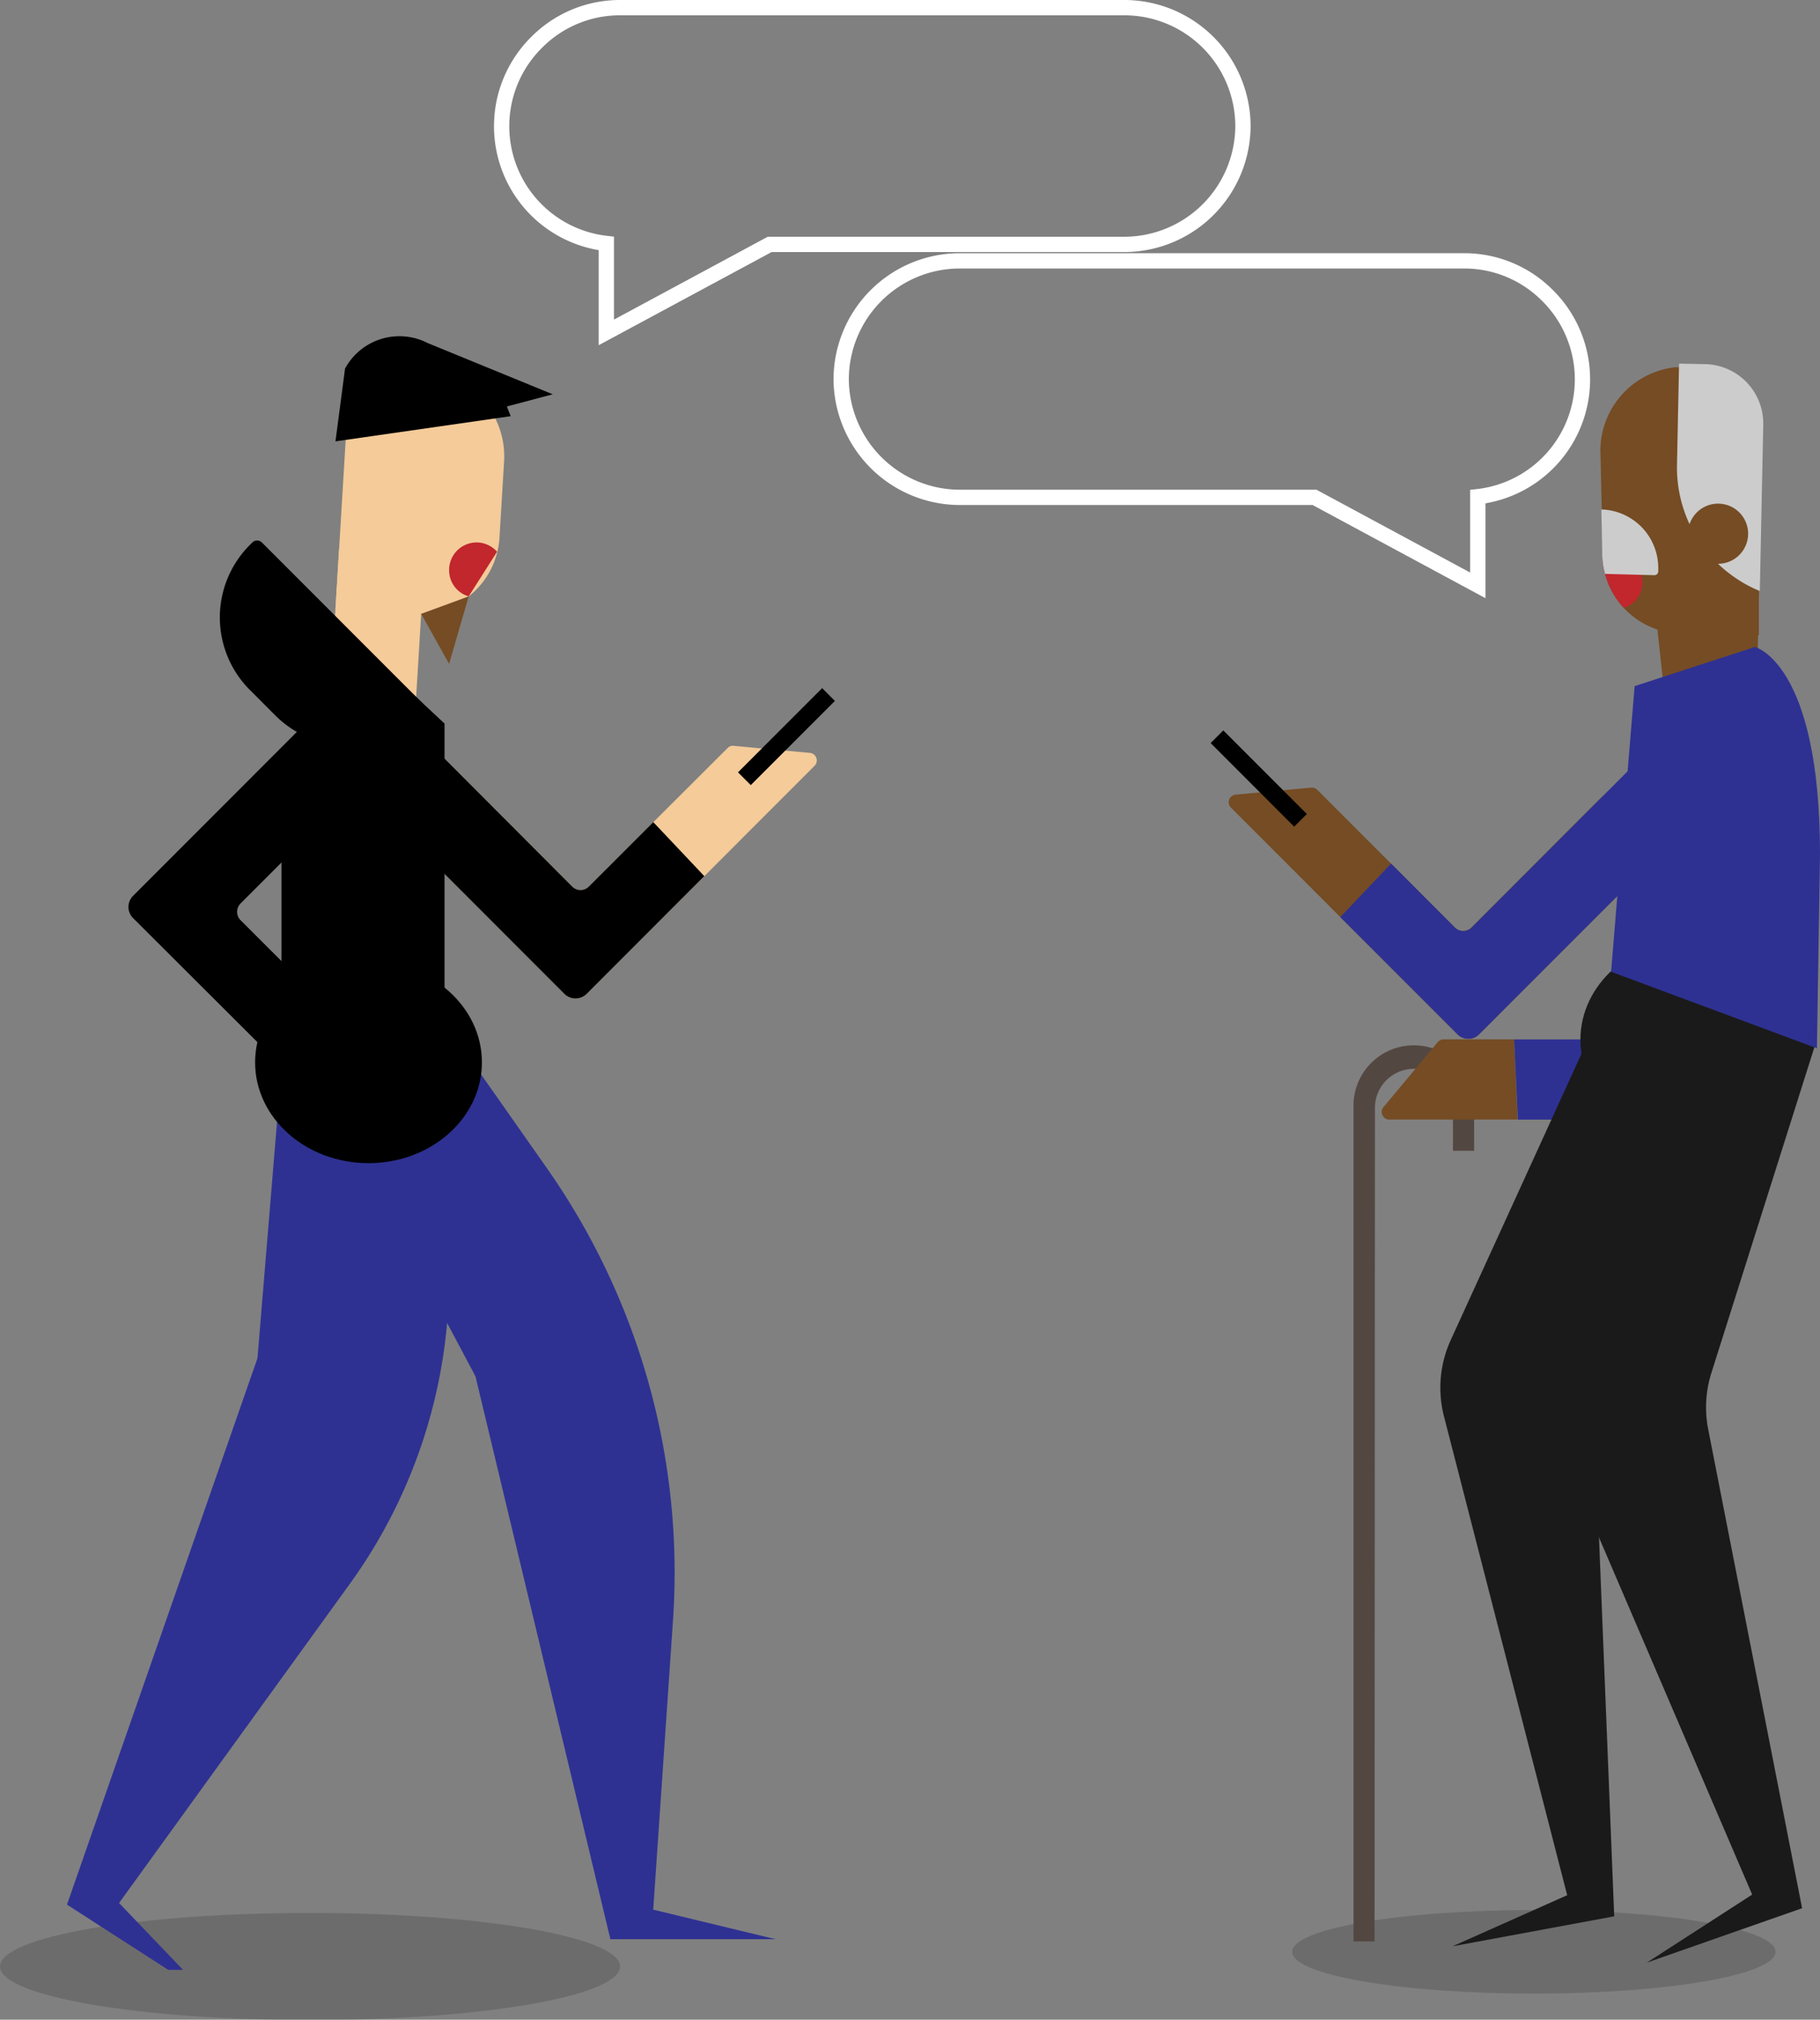 <?xml version="1.0" encoding="UTF-8"?> <svg xmlns="http://www.w3.org/2000/svg" viewBox="0 0 238 263.95"><rect x="0" y="0" width="238" height="263.95" fill="#808080" stroke="none"/> <defs> <style>.cls-1{fill:#231f20;opacity:0.2;}.cls-2{fill:#754c24;}.cls-3{fill:#2e3192;}.cls-4{fill:#534741;}.cls-5{fill:#1a1a1a;}.cls-6{fill:#ccc;}.cls-7{fill:#f4cb99;}.cls-8{fill:#fc7f81;}.cls-9{fill:#c1272d;}.cls-10{fill:none;stroke:#fff;stroke-miterlimit:10;stroke-width:2px;}</style> </defs> <title>debate</title> <g id="Layer_2" data-name="Layer 2"> <g id="How"> <g id="_Group_" data-name="&lt;Group&gt;"> <ellipse class="cls-1" cx="200.58" cy="255.08" rx="31.61" ry="5.46"></ellipse> </g> <path class="cls-2" d="M216.66,111.93l-23.21,23.22a2,2,0,0,1-2.88,0L160.92,105.5a1,1,0,0,1,.59-1.64l3.26-.3,3-.28,3.71-.35a1,1,0,0,1,.77.28l18,18a1.54,1.54,0,0,0,2.16,0l16.75-16.76a5.29,5.29,0,0,1,7.48,7.48Z"></path> <rect x="163.43" y="94.02" width="2.34" height="15.45" transform="translate(-23.73 146.19) rotate(-45)"></rect> <path class="cls-3" d="M221.18,107.42l-27.73,27.73a2,2,0,0,1-2.88,0l-15.3-15.29,6.64-7,8.36,8.37a1.54,1.54,0,0,0,2.16,0L213.7,99.94a5.3,5.3,0,0,1,7.73.26A5.31,5.31,0,0,1,221.18,107.42Z"></path> <path class="cls-4" d="M179.75,253.72H177V144.78a7.89,7.89,0,1,1,15.77,0v5.61H190v-5.61a5.1,5.1,0,0,0-10.2,0Z"></path> <path class="cls-2" d="M198,135.83h-9.21a1.07,1.07,0,0,0-.8.38l-7,8.39a1,1,0,0,0,.81,1.71h16.66Z"></path> <path class="cls-3" d="M224.18,102.73a5.74,5.74,0,0,0-6.13,5.73v25.72a1.67,1.67,0,0,1-1.66,1.66H198l.49,10.48h28.85a2.21,2.21,0,0,0,2.21-2.21V108.46A5.73,5.73,0,0,0,224.18,102.73Z"></path> <polygon class="cls-2" points="230.2 68.82 229.67 94.31 218.01 94 215.25 68.51 230.2 68.82"></polygon> <path class="cls-2" d="M230,56.09V83h-.26l-9.89-.21a6.73,6.73,0,0,1-1-.07l-.25,0a10.64,10.64,0,0,1-6.26-3.27A10.4,10.4,0,0,1,209.89,75a12.84,12.84,0,0,1-.32-1.75c0-.41,0-.83,0-1.24l-.11-5.42-.18-7.84A11,11,0,0,1,219,48l.56,0c.31,0,.62,0,.94,0l1.74,0A7.91,7.91,0,0,1,230,56.09Z"></path> <path class="cls-5" d="M236.13,135.89c0,7.23-6.59,13.08-14.73,13.08s-14.73-5.85-14.73-13.08,6.6-13.08,14.73-13.08S236.13,128.67,236.13,135.89Z"></path> <path class="cls-5" d="M210.56,129.51l-20.84,45.6a15,15,0,0,0-.89,10l16.11,62.57-15,6.68,21.15-3.92-2.56-63.72a15,15,0,0,1,1.54-7.24l20-40.46Z"></path> <path class="cls-5" d="M216.61,130,203,178.23a14.87,14.87,0,0,0,.65,10l25.48,59.37-13.77,8.89,20.3-7.11-12.28-62.58a14.94,14.94,0,0,1,.42-7.39l13.61-43Z"></path> <path class="cls-6" d="M230.58,55.51l-.45,21.73a16.09,16.09,0,0,1-1.46-.68,14.4,14.4,0,0,1-1.37-.8,17.4,17.4,0,0,1-8-15l.27-13.24,3.39.07A7.76,7.76,0,0,1,230.58,55.51Z"></path> <path class="cls-3" d="M229.49,84.55l-15.73,5.12L210.68,127,237.6,137l.4-25.39C238,86.62,229.49,84.55,229.49,84.55Z"></path> <path class="cls-2" d="M228.6,69.82a3.93,3.93,0,1,1-3.84-4A3.93,3.93,0,0,1,228.6,69.82Z"></path> <g id="_Group_2" data-name="&lt;Group&gt;"> <path class="cls-1" d="M0,257c0,3.87,18.15,7,40.55,7s40.54-3.13,40.54-7-18.15-7-40.54-7S0,253.08,0,257Z"></path> </g> <path class="cls-3" d="M15.57,248.7l8.37,8.74H22L8.76,248.91,33.67,177.5l3.95-47.7,17.66,6.65,2.85,21.35A68.45,68.45,0,0,1,45.74,207Z"></path> <path class="cls-3" d="M58.17,133.67l13.35,19A92,92,0,0,1,88,211.87l-2.58,37.7,16,3.86H79.82L62.18,179.88,39.72,137.62Z"></path> <path class="cls-7" d="M50.44,106.52,73.81,129.9a2.07,2.07,0,0,0,2.9,0l29.84-29.85A1,1,0,0,0,106,98.4l-3.28-.3-3.05-.28-3.74-.35a.92.92,0,0,0-.77.28L77,115.86a1.53,1.53,0,0,1-2.17,0L58,99a5.32,5.32,0,0,0-7.53,7.53Z"></path> <rect x="101.66" y="88.49" width="2.36" height="15.56" transform="translate(107.49 237.06) rotate(-135)"></rect> <path d="M50.44,106.52,73.81,129.9a2.07,2.07,0,0,0,2.9,0L92.1,114.5l-6.67-7.06L77,115.86a1.53,1.53,0,0,1-2.17,0L58,99a5.32,5.32,0,0,0-7.53,7.53Z"></path> <path class="cls-8" d="M43.53,132.32l6,6a1,1,0,0,1,.28.78l-.93,10.06a1,1,0,0,1-1.66.6L17.42,120l18.92,18.91Z"></path> <path d="M17.42,117.06,40.79,93.68a5.33,5.33,0,0,1,7.26-.24,5.31,5.31,0,0,1,.27,7.77L31.45,118.08a1.55,1.55,0,0,0,0,2.17l12.08,12.07-7.19,6.55L17.42,120A2.05,2.05,0,0,1,17.42,117.06Z"></path> <rect class="cls-7" x="36.34" y="79.32" width="25.66" height="11.23" transform="translate(-38.58 128.89) rotate(-86.54)"></rect> <path class="cls-7" d="M45.3,55.94,43.87,79.59l10.21.62a8.34,8.34,0,0,0,1,0,10.61,10.61,0,0,0,10.24-10l.6-9.91A11.1,11.1,0,0,0,57,48.76a10.28,10.28,0,0,0-1.49-.2l-1.75-.1A8,8,0,0,0,45.3,55.94Z"></path> <path d="M42.48,94l7.27-7.27,8.38,7.83v39.08H36.81v-26A19.35,19.35,0,0,1,42.48,94Z"></path> <ellipse cx="48.19" cy="138.84" rx="14.83" ry="13.17"></ellipse> <path d="M37.19,79.25h4.72a13.4,13.4,0,0,1,13.4,13.4v.45a.89.89,0,0,1-.89.89H24.68a.89.89,0,0,1-.89-.89v-.46A13.4,13.4,0,0,1,37.19,79.25Z" transform="translate(6.27 175.84) rotate(-135)"></path> <path d="M45.12,48.17A8.09,8.09,0,0,1,55.9,44.82l16.38,6.71-6,1.59.5,1.27L43.87,57.68Z"></path> <path class="cls-9" d="M61.29,77.94a3.55,3.55,0,0,1-2.56-3.43,3.6,3.6,0,0,1,3.61-3.62A3.56,3.56,0,0,1,65,72.11Z"></path> <path class="cls-9" d="M214.77,76.17a3.43,3.43,0,0,1-2.42,3.27A10.4,10.4,0,0,1,209.89,75a12.84,12.84,0,0,1-.32-1.75,3.41,3.41,0,0,1,5.2,2.89Z"></path> <path class="cls-6" d="M216.33,75.17,209.89,75a10.64,10.64,0,0,1-.37-3l-.11-5.42a7.66,7.66,0,0,1,7.44,7.79v.26A.51.51,0,0,1,216.33,75.17Z"></path> <path class="cls-10" d="M162.54,16.48a15.54,15.54,0,0,1-15.46,15.46H100.65L79.29,43.44V31.82A15.42,15.42,0,0,1,70.16,5.55,15.33,15.33,0,0,1,81.07,1h66A15.52,15.52,0,0,1,162.54,16.48Z"></path> <path class="cls-10" d="M110,49.57A15.54,15.54,0,0,0,125.46,65H171.9l21.35,11.5V64.91a15.43,15.43,0,0,0,9.14-26.27,15.33,15.33,0,0,0-10.91-4.55h-66A15.52,15.52,0,0,0,110,49.57Z"></path> <polygon class="cls-2" points="61.29 77.94 58.73 86.76 55.08 80.22 61.29 77.94"></polygon> </g> </g> </svg> 